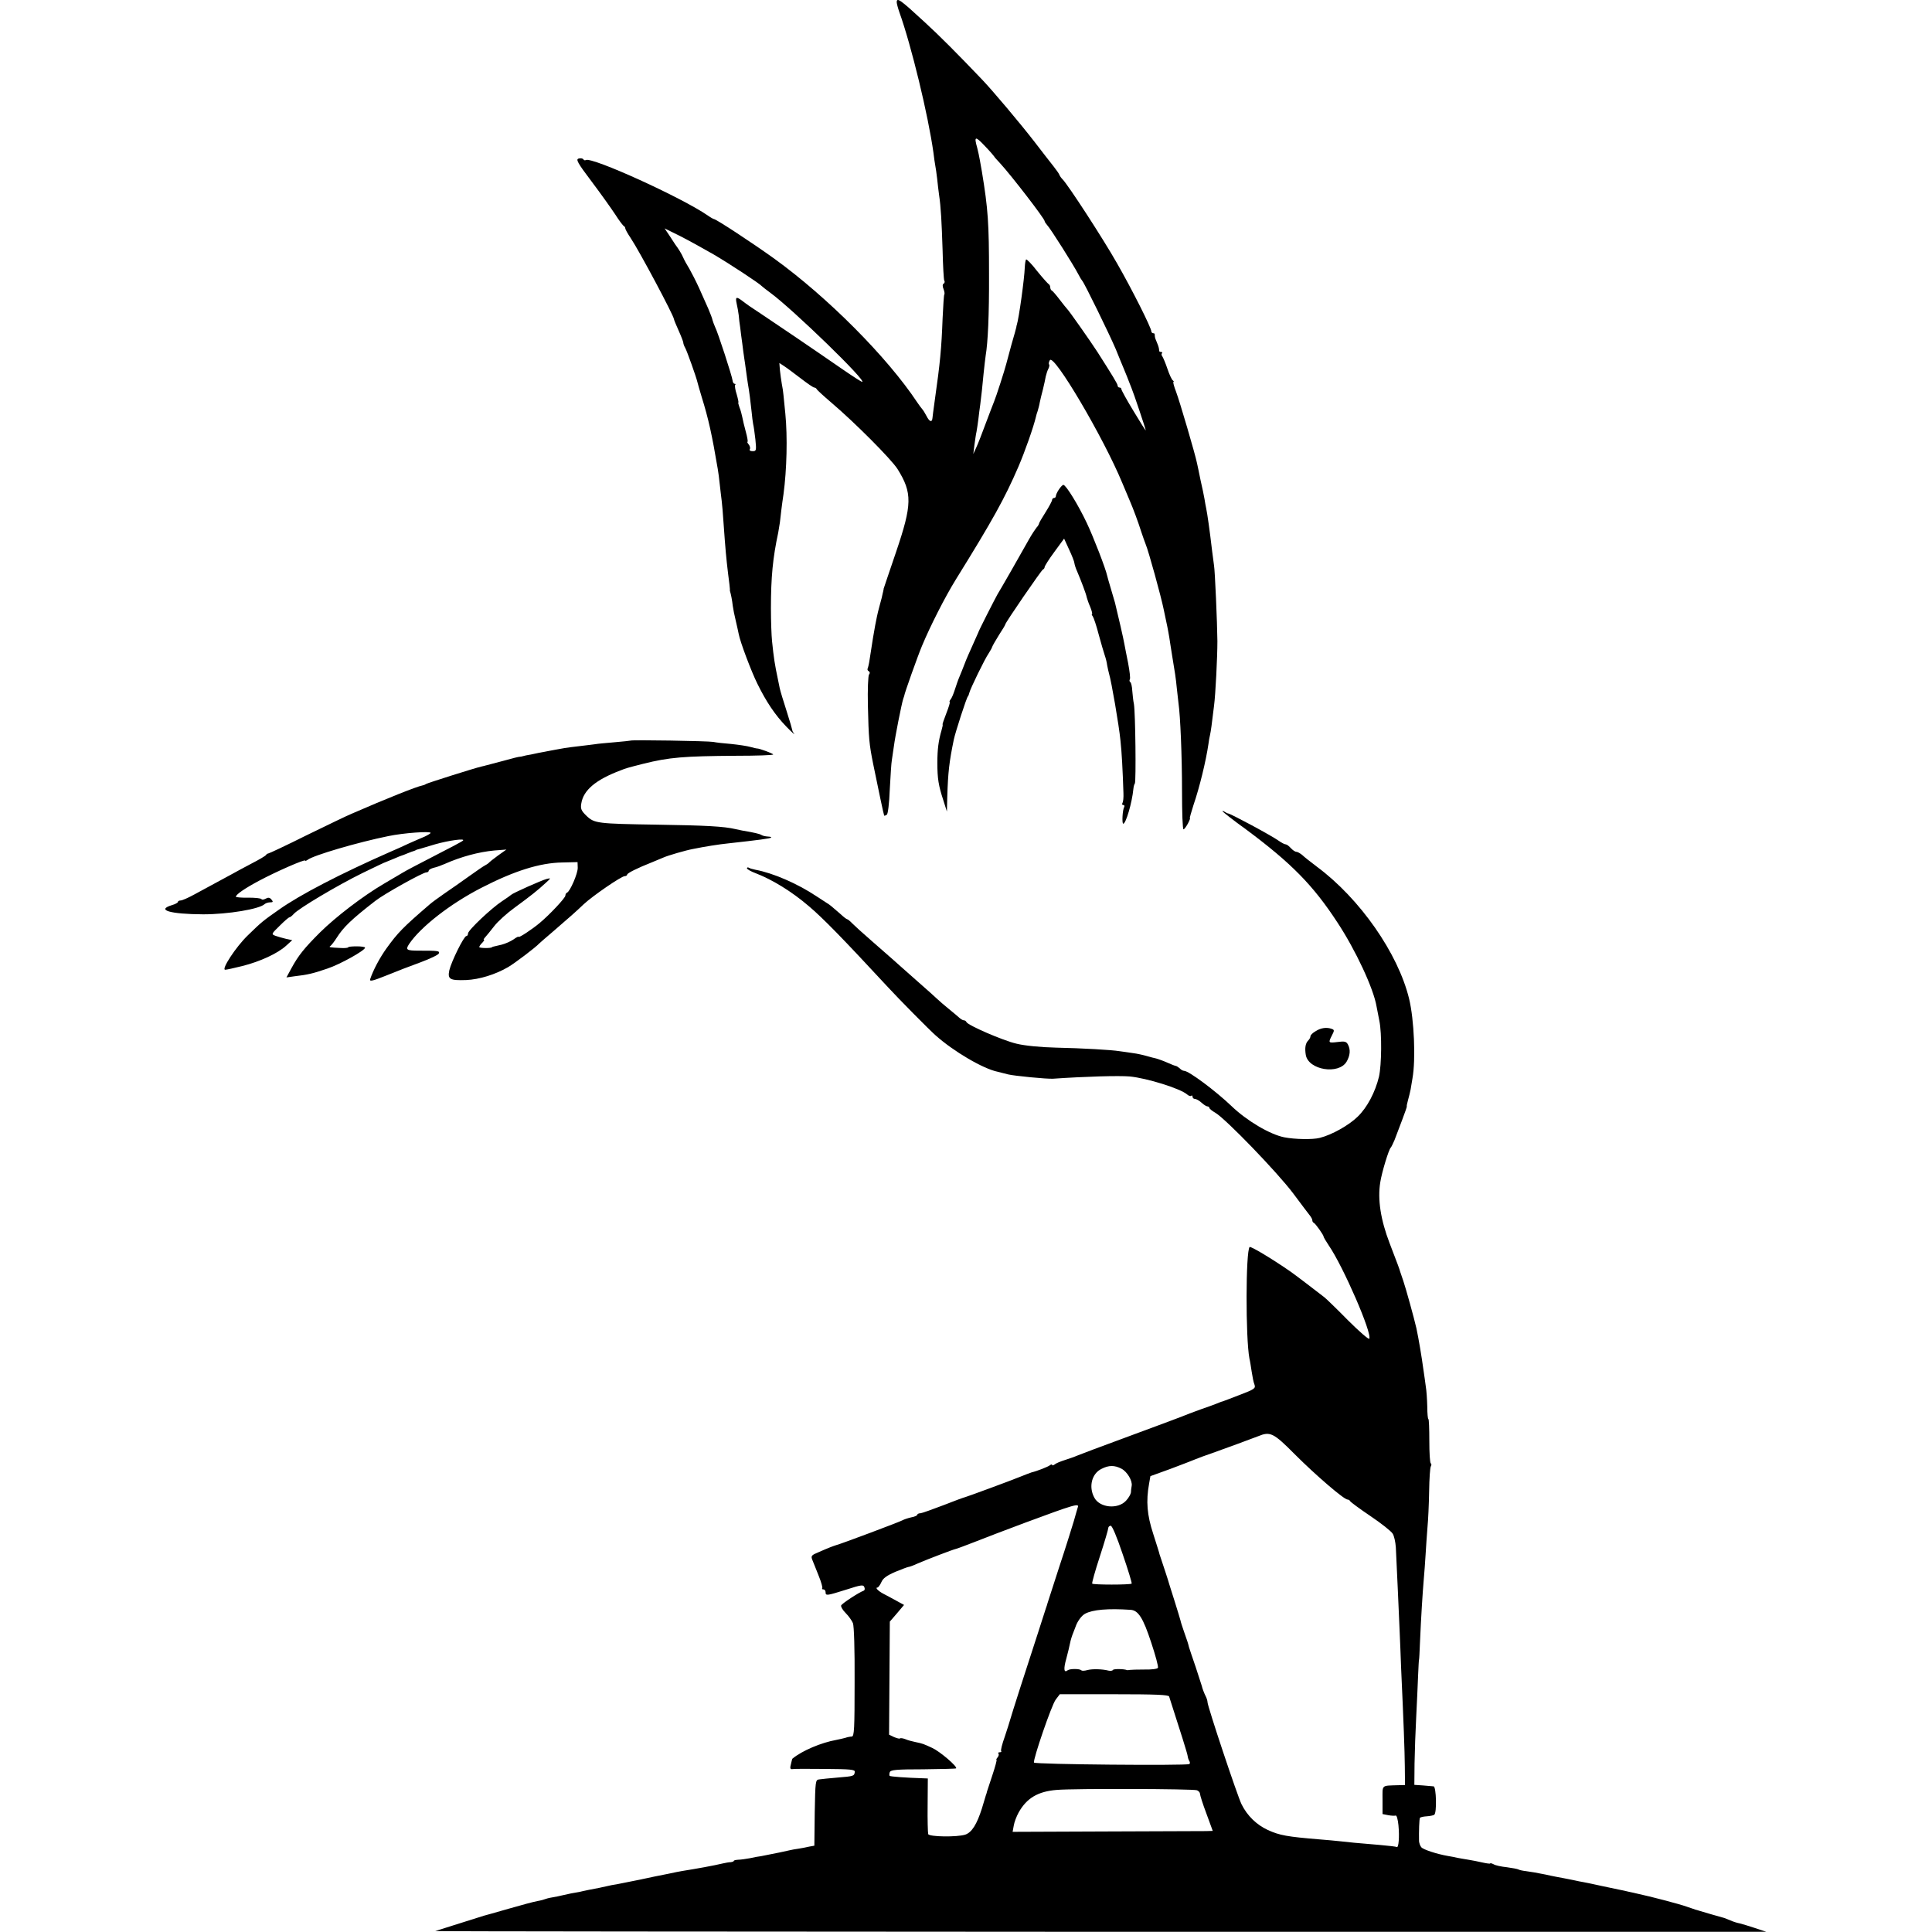 <?xml version="1.0" standalone="no"?>
<!DOCTYPE svg PUBLIC "-//W3C//DTD SVG 20010904//EN"
 "http://www.w3.org/TR/2001/REC-SVG-20010904/DTD/svg10.dtd">
<svg version="1.0" xmlns="http://www.w3.org/2000/svg"
 width="1032pt" height="1032pt" viewBox="0 0 1032 1032"
 preserveAspectRatio="xMidYMid meet">
<g transform="translate(0,1032) scale(0.1,-0.1)"
fill="#000000" stroke="none">
<path d="M4790 10308 c0 -7 6 -30 14 -53 64 -178 154 -550 182 -750 3 -27 8
-59 10 -70 2 -11 7 -42 10 -70 3 -27 7 -66 10 -85 10 -66 14 -145 19 -297 2
-84 6 -157 9 -162 4 -5 2 -12 -3 -16 -7 -3 -7 -15 -1 -29 5 -13 7 -26 4 -29
-2 -2 -6 -60 -9 -128 -6 -160 -13 -236 -42 -439 -9 -64 -10 -75 -12 -92 -2
-26 -16 -22 -32 10 -8 15 -18 32 -24 38 -5 6 -17 22 -25 34 -161 243 -480 563
-765 769 -114 82 -310 211 -322 211 -2 0 -17 8 -31 18 -138 96 -622 316 -653
297 -4 -3 -10 -1 -13 4 -3 5 -15 7 -25 4 -16 -4 -7 -22 68 -121 49 -65 105
-144 127 -177 21 -33 42 -61 47 -63 4 -2 7 -8 7 -12 0 -5 13 -28 29 -52 47
-70 230 -414 231 -433 0 -3 11 -30 25 -61 14 -31 25 -60 25 -65 0 -5 4 -17 10
-27 10 -18 59 -156 65 -182 2 -8 12 -44 23 -80 37 -119 55 -202 86 -385 3 -16
8 -55 11 -85 3 -30 8 -68 10 -85 2 -16 7 -70 10 -120 10 -141 14 -184 24 -268
6 -43 10 -81 10 -85 -1 -4 0 -9 1 -12 4 -12 11 -47 14 -75 2 -16 9 -52 16 -80
6 -27 14 -60 16 -72 8 -43 67 -199 99 -264 48 -98 96 -169 155 -230 29 -30 48
-47 42 -39 -6 8 -10 17 -10 20 0 3 -13 48 -30 101 -17 53 -34 108 -37 123 -3
14 -7 36 -10 49 -16 75 -22 113 -31 202 -3 28 -6 106 -6 175 0 167 10 270 39
405 3 17 7 41 9 55 3 29 11 97 19 149 18 133 22 308 10 431 -4 41 -9 86 -10
100 -1 14 -5 41 -9 60 -3 19 -8 52 -10 73 l-3 38 26 -17 c14 -9 54 -39 88 -65
35 -27 67 -49 72 -49 5 0 11 -4 13 -8 2 -5 37 -37 78 -72 126 -107 320 -302
354 -355 80 -128 79 -189 -8 -445 -36 -105 -65 -192 -66 -195 0 -3 0 -6 -1 -7
0 -2 -2 -10 -4 -18 -1 -8 -8 -35 -15 -60 -7 -25 -14 -54 -16 -65 -2 -11 -6
-31 -9 -45 -5 -24 -17 -98 -30 -184 -3 -21 -8 -42 -10 -46 -3 -5 -1 -12 5 -15
7 -4 8 -11 2 -18 -5 -7 -8 -81 -6 -167 4 -176 7 -205 28 -310 26 -128 57 -275
59 -277 2 -1 8 1 14 5 6 4 13 59 16 137 4 72 8 141 11 155 2 14 7 48 11 75 6
48 41 226 50 253 3 7 4 13 5 15 0 10 73 215 95 267 46 110 123 261 181 355
198 319 261 433 334 602 34 79 81 212 94 268 1 6 5 19 9 30 3 11 9 31 11 45 3
14 10 45 17 70 6 25 13 56 15 69 3 13 9 32 14 41 5 10 7 20 4 23 -3 3 -2 13 4
23 21 37 286 -412 387 -656 15 -36 33 -78 40 -95 19 -44 45 -114 61 -165 8
-25 19 -54 23 -65 16 -37 84 -285 97 -350 4 -19 9 -43 20 -95 3 -14 7 -38 10
-55 2 -16 9 -57 14 -90 16 -96 21 -127 26 -180 3 -27 7 -63 9 -80 10 -69 19
-283 19 -472 0 -112 3 -203 8 -203 4 0 14 14 23 30 9 17 14 30 11 30 -2 0 7
31 19 69 33 96 67 237 80 326 2 17 6 39 9 51 4 18 9 53 21 154 8 59 18 262 18
345 -1 99 -13 377 -18 404 -1 9 -6 43 -10 76 -13 112 -26 202 -32 230 -2 11
-7 34 -9 50 -3 17 -12 62 -21 100 -8 39 -16 79 -19 91 -9 46 -93 332 -112 382
-11 28 -17 52 -14 52 4 0 2 4 -3 8 -6 4 -19 32 -29 62 -10 30 -23 60 -27 66
-5 6 -6 14 -2 17 3 4 1 7 -5 7 -7 0 -11 3 -10 8 0 4 -2 16 -6 27 -5 11 -10 27
-14 35 -3 8 -4 18 -4 23 1 4 -2 7 -8 7 -5 0 -10 5 -10 10 0 19 -103 224 -184
365 -75 132 -261 418 -290 447 -7 7 -15 18 -17 24 -2 6 -16 26 -31 45 -15 19
-62 79 -104 134 -76 98 -219 268 -279 331 -129 135 -225 232 -306 306 -129
119 -149 134 -149 106z m520 -823 c0 -2 15 -19 33 -38 58 -63 237 -295 237
-308 0 -4 7 -14 14 -22 17 -17 143 -217 166 -262 8 -16 18 -32 21 -35 10 -9
144 -283 179 -365 18 -44 36 -89 41 -100 9 -21 31 -76 34 -85 1 -3 5 -12 8
-20 12 -28 77 -222 77 -228 0 -4 -29 42 -65 102 -36 59 -65 112 -65 117 0 5
-4 9 -10 9 -5 0 -10 4 -10 10 0 9 -27 53 -108 180 -37 57 -152 221 -162 230
-3 3 -21 25 -40 50 -19 25 -38 47 -42 48 -4 2 -8 10 -8 17 0 7 -4 15 -8 17 -4
2 -32 33 -62 70 -29 38 -56 65 -59 62 -3 -3 -6 -22 -7 -42 -2 -60 -31 -271
-43 -309 -1 -2 -2 -6 -2 -10 -1 -5 -12 -46 -26 -93 -13 -47 -25 -94 -28 -104
-7 -29 -55 -178 -65 -201 -5 -11 -24 -63 -44 -115 -19 -52 -42 -111 -51 -130
l-16 -35 6 48 c4 27 8 59 11 70 2 12 7 42 10 67 3 25 7 60 10 78 7 54 11 94
18 167 4 39 9 81 11 95 12 70 19 219 18 435 0 273 -5 348 -38 548 -3 17 -8 46
-11 62 -3 17 -9 46 -14 65 -18 63 -11 65 40 11 28 -29 50 -55 50 -56z m-1500
-523 c84 -49 247 -156 260 -171 3 -3 23 -19 45 -35 121 -89 520 -476 490 -476
-3 0 -47 28 -98 63 -175 121 -382 261 -432 294 -70 46 -84 56 -110 76 -32 24
-38 22 -30 -15 4 -17 9 -45 11 -62 1 -17 5 -47 8 -66 2 -19 7 -57 11 -85 3
-27 8 -61 10 -75 2 -14 7 -45 10 -70 3 -25 8 -56 10 -70 7 -38 15 -102 20
-151 2 -24 6 -53 8 -64 3 -11 8 -48 12 -82 6 -60 5 -63 -15 -63 -12 0 -18 4
-15 10 4 6 1 17 -5 25 -7 8 -10 15 -7 15 3 0 -1 24 -9 53 -8 28 -16 64 -19 79
-3 15 -9 38 -15 52 -5 15 -8 26 -6 26 2 0 -2 20 -9 44 -8 24 -11 47 -8 50 4 3
2 6 -3 6 -5 0 -10 8 -11 18 -2 21 -79 259 -94 287 -5 12 -11 27 -13 35 -1 8
-12 36 -23 62 -12 26 -34 76 -49 110 -16 35 -39 80 -51 101 -13 21 -28 48 -33
60 -9 21 -25 47 -43 71 -4 6 -18 28 -32 49 l-25 37 83 -41 c45 -23 125 -67
177 -97z"/>
<path d="M5656 7705 c-9 -13 -16 -29 -16 -35 0 -5 -4 -10 -10 -10 -5 0 -10 -5
-10 -10 0 -6 -16 -36 -35 -66 -19 -30 -35 -57 -35 -61 0 -3 -6 -14 -14 -22 -7
-9 -25 -36 -39 -61 -40 -72 -155 -273 -169 -295 -13 -23 -102 -197 -103 -205
-1 -3 -14 -32 -29 -65 -15 -33 -35 -78 -43 -100 -8 -22 -21 -53 -28 -70 -7
-16 -18 -48 -25 -70 -7 -22 -17 -46 -23 -52 -5 -7 -7 -13 -4 -13 3 0 -5 -27
-18 -60 -13 -33 -22 -60 -20 -60 2 0 -1 -15 -6 -32 -16 -55 -22 -100 -22 -173
0 -84 6 -121 32 -200 l19 -60 2 80 c4 129 10 184 35 305 8 38 68 224 75 230 3
3 6 12 8 20 5 21 82 180 103 210 9 14 18 30 19 35 2 6 18 34 36 63 19 29 34
54 34 57 0 9 193 290 201 293 5 2 9 8 9 13 0 5 23 42 52 81 l52 71 27 -59 c15
-32 28 -65 28 -72 1 -8 7 -28 15 -45 20 -47 48 -120 51 -138 2 -8 10 -32 19
-52 8 -20 12 -37 9 -37 -3 0 -1 -6 4 -12 5 -7 20 -51 32 -98 13 -47 27 -96 32
-110 5 -14 11 -37 13 -53 3 -15 7 -35 10 -45 13 -43 53 -275 61 -357 7 -62 12
-159 16 -281 1 -23 -1 -46 -5 -53 -4 -6 -2 -11 4 -11 6 0 8 -5 5 -11 -9 -14
-13 -89 -5 -89 14 0 47 112 54 185 1 11 4 25 8 30 7 12 3 377 -5 424 -4 18 -7
51 -9 73 -1 21 -6 42 -10 44 -5 3 -6 10 -3 15 4 5 -1 44 -9 87 -9 42 -17 88
-20 102 -3 20 -35 160 -50 220 -2 8 -12 42 -22 75 -10 33 -19 65 -20 70 -8 38
-73 206 -109 282 -45 95 -111 203 -125 203 -4 0 -15 -11 -24 -25z"/>
<path d="M3368 6364 c-2 -1 -41 -5 -87 -9 -46 -4 -91 -8 -100 -10 -9 -1 -45
-6 -81 -10 -36 -4 -74 -9 -85 -11 -11 -2 -33 -6 -50 -9 -16 -3 -55 -10 -85
-16 -30 -7 -62 -13 -70 -14 -8 -2 -17 -4 -20 -5 -3 -1 -8 -2 -11 -2 -4 1 -44
-9 -90 -22 -46 -12 -87 -23 -91 -24 -5 -1 -9 -2 -10 -3 -2 0 -10 -2 -18 -4
-32 -7 -285 -87 -295 -93 -5 -4 -14 -7 -20 -8 -28 -5 -194 -71 -375 -150 -25
-10 -134 -63 -243 -116 -108 -54 -200 -97 -204 -97 -3 0 -9 -3 -12 -8 -3 -5
-37 -25 -76 -45 -38 -20 -90 -48 -115 -62 -48 -26 -103 -56 -194 -105 -31 -17
-63 -31 -71 -31 -8 0 -15 -4 -15 -8 0 -4 -14 -12 -32 -17 -85 -26 -10 -48 167
-49 133 0 302 28 329 55 6 5 19 9 29 9 16 0 17 3 7 15 -9 11 -17 12 -30 5 -11
-6 -21 -7 -23 -3 -3 5 -35 8 -71 8 -36 -1 -66 2 -66 5 0 12 48 45 125 86 92
49 245 116 245 107 0 -3 6 -1 13 4 30 24 269 94 432 127 82 17 225 27 225 17
0 -3 -15 -12 -32 -20 -18 -7 -55 -24 -83 -36 -27 -13 -72 -33 -100 -45 -266
-117 -482 -229 -595 -309 -87 -61 -93 -66 -167 -138 -63 -61 -143 -183 -120
-183 7 0 48 9 92 20 95 24 188 67 233 108 l33 30 -33 7 c-18 4 -44 12 -56 16
-24 9 -23 10 22 54 25 25 48 45 52 45 4 0 14 8 23 18 25 29 234 153 366 218
66 32 122 59 125 59 3 1 22 9 44 18 21 9 40 17 42 17 1 0 15 5 31 12 15 6 31
12 36 13 4 2 8 3 10 5 1 1 9 3 17 5 8 3 46 13 84 25 74 21 163 33 149 20 -4
-5 -73 -41 -153 -82 -80 -41 -156 -81 -170 -90 -14 -8 -59 -35 -100 -59 -111
-65 -256 -176 -341 -260 -83 -83 -115 -122 -153 -192 l-26 -48 42 6 c71 8 100
15 176 41 67 22 202 97 202 112 0 4 -20 7 -45 7 -25 0 -45 -2 -45 -5 0 -3 -17
-5 -37 -4 -64 3 -69 4 -57 12 5 4 20 23 32 42 36 57 78 98 207 198 47 37 254
152 272 152 7 0 13 4 13 9 0 5 12 12 28 16 15 3 41 13 57 20 88 39 181 64 265
72 l65 5 -45 -32 c-25 -18 -47 -36 -50 -40 -3 -3 -12 -9 -20 -13 -8 -4 -46
-30 -85 -58 -38 -27 -97 -69 -130 -91 -33 -23 -69 -49 -80 -59 -143 -123 -170
-151 -230 -234 -38 -53 -72 -118 -88 -166 -4 -13 14 -9 86 20 51 21 134 53
184 71 51 19 95 40 97 47 6 14 -5 15 -104 15 -69 0 -75 4 -55 35 60 90 219
215 387 301 175 90 311 133 431 135 l82 2 1 -30 c1 -30 -41 -127 -57 -133 -5
-2 -9 -9 -9 -16 0 -12 -83 -101 -137 -146 -39 -33 -113 -82 -113 -74 0 3 -12
-3 -27 -14 -16 -11 -44 -23 -63 -28 -51 -12 -50 -11 -52 -14 -7 -6 -68 -5 -68
1 0 4 7 15 16 23 8 9 13 16 9 16 -4 0 0 6 7 14 7 8 29 34 48 59 19 25 68 69
108 98 86 63 124 93 166 132 30 27 30 28 6 22 -27 -7 -182 -76 -190 -85 -3 -3
-24 -18 -47 -33 -57 -37 -183 -156 -183 -173 0 -8 -4 -14 -9 -14 -13 0 -80
-136 -91 -183 -10 -48 3 -55 90 -52 71 3 157 30 224 69 36 21 148 106 166 126
3 3 36 32 75 65 95 82 120 104 163 145 47 44 201 150 219 150 7 0 13 4 13 8 0
8 54 35 135 67 22 9 49 20 60 25 22 10 118 38 156 45 64 13 139 25 189 30 163
18 224 26 229 31 2 2 -3 5 -12 5 -24 2 -31 4 -42 10 -8 5 -39 12 -90 21 -5 0
-26 5 -45 9 -63 15 -161 20 -420 24 -320 5 -335 7 -377 47 -28 27 -33 38 -28
66 11 71 77 127 210 177 30 12 34 13 120 35 140 35 217 41 498 43 108 0 197 3
197 7 0 5 -78 34 -87 32 -2 0 -17 3 -34 8 -17 5 -64 12 -103 16 -39 3 -82 8
-96 11 -26 5 -438 12 -442 7z"/>
<path d="M6530 5987 c0 -3 57 -48 128 -99 239 -178 356 -296 487 -497 96 -146
192 -351 208 -447 3 -16 10 -50 15 -77 14 -68 12 -235 -2 -298 -20 -83 -63
-165 -114 -214 -47 -46 -138 -97 -202 -113 -38 -10 -134 -8 -190 3 -76 15
-200 88 -282 167 -85 81 -228 188 -253 188 -6 0 -17 6 -23 13 -7 6 -16 12 -20
13 -4 0 -25 8 -47 18 -22 10 -49 19 -59 22 -10 2 -33 8 -50 13 -17 5 -51 13
-76 16 -25 4 -56 8 -70 10 -42 7 -198 16 -340 19 -81 2 -165 10 -210 21 -73
17 -262 99 -268 116 -2 5 -8 9 -14 9 -5 0 -15 6 -23 13 -7 6 -32 28 -56 47
-24 19 -52 44 -64 55 -11 11 -54 49 -95 85 -41 36 -84 74 -96 85 -26 23 -51
46 -159 140 -44 38 -90 80 -102 92 -12 13 -25 23 -28 23 -3 0 -19 12 -36 28
-52 45 -54 47 -70 57 -9 6 -36 23 -60 39 -101 67 -231 123 -323 140 -14 3 -30
7 -36 11 -5 3 -10 2 -10 -3 0 -5 21 -17 48 -27 88 -34 191 -97 282 -175 77
-65 182 -173 423 -433 57 -62 221 -228 254 -257 96 -86 256 -180 333 -195 8
-2 33 -8 55 -14 33 -8 206 -25 240 -23 174 12 352 17 410 12 91 -9 269 -64
306 -96 9 -8 19 -11 22 -7 4 3 7 1 7 -5 0 -7 6 -12 13 -12 7 0 23 -9 35 -20
12 -11 26 -20 32 -20 5 0 10 -4 10 -8 0 -4 14 -16 32 -26 57 -34 331 -318 416
-431 45 -60 86 -115 92 -122 5 -7 10 -16 10 -22 0 -5 3 -11 8 -13 9 -4 52 -65
52 -73 0 -4 13 -25 28 -48 77 -112 233 -471 216 -498 -3 -5 -54 39 -113 98
-59 60 -116 115 -126 123 -28 22 -160 123 -182 138 -101 70 -212 136 -218 131
-21 -22 -22 -485 -1 -596 3 -11 8 -43 12 -70 4 -26 10 -58 15 -69 7 -20 0 -25
-79 -55 -48 -19 -89 -34 -92 -35 -3 0 -18 -6 -35 -13 -16 -6 -50 -19 -75 -27
-25 -9 -54 -20 -65 -24 -36 -15 -146 -56 -360 -135 -115 -42 -223 -83 -240
-90 -16 -7 -48 -18 -70 -25 -22 -7 -46 -17 -52 -23 -7 -5 -13 -6 -13 -2 0 4
-6 3 -12 -2 -10 -8 -68 -31 -98 -38 -6 -2 -38 -14 -65 -25 -46 -19 -280 -105
-289 -107 -6 -1 -58 -20 -116 -43 -58 -22 -113 -42 -122 -43 -10 0 -18 -4 -18
-8 0 -4 -14 -11 -32 -14 -18 -4 -39 -11 -48 -16 -13 -8 -330 -127 -355 -133
-13 -4 -40 -14 -92 -37 -39 -16 -42 -20 -34 -41 5 -13 21 -51 34 -85 14 -34
22 -64 19 -67 -3 -3 0 -6 6 -6 7 0 12 -7 12 -15 0 -20 6 -19 111 14 80 26 91
27 96 13 4 -9 2 -17 -4 -19 -25 -9 -117 -69 -120 -79 -2 -7 9 -25 24 -40 16
-16 33 -40 39 -54 6 -15 10 -138 9 -315 0 -251 -2 -290 -15 -291 -8 0 -24 -3
-35 -7 -11 -3 -33 -8 -48 -11 -79 -14 -182 -57 -234 -100 -1 0 -5 -14 -8 -29
-6 -21 -4 -28 6 -27 8 2 87 2 176 1 136 -1 161 -3 159 -16 -3 -22 -5 -23 -91
-30 -44 -4 -89 -8 -100 -10 -19 -2 -20 -10 -23 -178 l-2 -176 -28 -5 c-15 -4
-40 -8 -57 -11 -16 -2 -37 -6 -45 -8 -8 -2 -33 -7 -55 -12 -22 -4 -49 -10 -60
-12 -11 -2 -29 -6 -40 -8 -11 -1 -38 -6 -60 -11 -22 -4 -50 -8 -62 -8 -13 -1
-23 -3 -23 -6 0 -3 -8 -6 -17 -7 -10 0 -29 -4 -43 -7 -45 -11 -145 -29 -215
-40 -11 -2 -45 -8 -75 -15 -30 -6 -64 -13 -75 -15 -11 -3 -54 -11 -95 -20 -41
-8 -88 -18 -105 -21 -16 -2 -40 -7 -52 -10 -30 -7 -50 -11 -98 -20 -22 -5 -44
-9 -50 -11 -5 -1 -26 -5 -45 -8 -19 -4 -42 -9 -50 -11 -8 -2 -30 -7 -49 -10
-19 -3 -37 -8 -41 -10 -4 -2 -22 -7 -40 -10 -18 -3 -88 -22 -154 -41 -67 -19
-125 -36 -131 -37 -8 -3 -230 -72 -260 -82 -5 -2 1592 -3 3550 -4 l3560 0 -60
20 c-33 11 -70 22 -82 25 -12 2 -35 9 -50 16 -16 6 -30 12 -33 13 -13 3 -126
36 -135 39 -5 2 -13 4 -17 5 -4 1 -27 9 -50 17 -36 13 -192 54 -263 69 -11 3
-31 7 -45 10 -14 4 -36 8 -50 11 -13 3 -56 12 -95 20 -38 9 -81 17 -95 20 -14
2 -36 7 -50 10 -14 3 -38 8 -55 11 -16 3 -61 11 -100 20 -38 8 -85 16 -103 18
-18 2 -36 6 -41 9 -5 3 -33 8 -62 12 -30 3 -62 10 -71 16 -10 5 -18 7 -18 4 0
-2 -18 0 -40 5 -22 5 -56 12 -76 15 -20 3 -46 8 -58 10 -11 3 -34 7 -51 10
-58 10 -133 34 -143 47 -6 7 -11 22 -12 32 -1 52 1 119 5 125 2 3 18 7 36 8
17 1 36 5 40 8 15 9 11 150 -3 152 -7 1 -33 3 -58 5 l-45 3 1 114 c1 63 5 176
9 250 4 74 8 173 10 220 2 47 4 85 5 85 1 0 3 41 5 90 6 141 14 264 20 335 3
36 8 97 10 135 2 39 7 104 10 145 4 41 8 129 9 195 1 67 5 126 9 132 4 6 4 14
0 16 -5 3 -8 57 -8 121 0 64 -2 116 -5 116 -3 0 -6 30 -6 68 -1 37 -4 85 -8
107 -3 22 -8 60 -12 85 -10 74 -26 169 -38 225 -13 57 -57 215 -70 253 -8 23
-16 46 -17 50 -3 12 -11 34 -56 151 -48 125 -65 234 -50 326 8 53 46 177 56
185 3 3 12 21 20 40 7 19 26 68 41 108 15 39 26 72 25 72 -2 0 1 15 6 33 5 17
11 43 14 57 2 14 7 41 10 60 18 100 9 314 -18 425 -59 243 -263 535 -492 705
-33 25 -69 53 -79 63 -11 9 -25 17 -31 17 -7 0 -20 9 -30 20 -10 11 -22 20
-28 20 -5 0 -21 8 -35 18 -42 30 -255 144 -272 147 -3 0 -11 4 -17 8 -7 5 -13
6 -13 4z m387 -3436 c110 -110 262 -241 281 -241 6 0 12 -4 14 -9 2 -4 50 -40
108 -79 58 -39 111 -81 119 -94 8 -12 15 -45 17 -73 6 -127 16 -340 20 -440 3
-60 6 -150 8 -200 14 -305 19 -442 20 -530 l1 -100 -40 -1 c-88 -3 -80 4 -80
-79 l0 -75 30 -6 c17 -3 35 -4 40 -2 6 2 12 -22 15 -52 6 -62 1 -122 -9 -116
-3 2 -44 7 -91 11 -142 12 -153 13 -205 19 -27 3 -81 8 -120 11 -168 14 -210
21 -273 50 -60 28 -109 75 -140 137 -22 44 -182 524 -182 546 0 7 -4 20 -9 30
-8 15 -20 47 -21 55 0 1 -15 47 -33 102 -19 55 -35 103 -36 107 -4 18 -10 36
-26 81 -9 26 -18 53 -19 60 -2 6 -15 53 -31 102 -16 50 -29 92 -30 95 -1 7
-36 112 -42 130 -3 8 -7 20 -9 27 -1 7 -17 56 -34 110 -33 101 -39 173 -22
268 l7 40 105 38 c58 22 119 45 135 52 17 7 57 22 90 33 74 26 211 77 245 90
65 27 82 19 197 -97z m-927 -76 c31 -16 60 -65 55 -92 -2 -10 -4 -26 -4 -35
-1 -9 -12 -29 -26 -44 -44 -48 -142 -38 -170 17 -31 58 -13 128 39 153 39 20
69 20 106 1z m-233 -207 c-2 -7 -12 -40 -21 -73 -10 -33 -44 -143 -78 -245
-33 -102 -61 -189 -63 -195 -1 -5 -5 -17 -8 -25 -3 -8 -23 -71 -45 -140 -22
-69 -64 -197 -92 -284 -28 -88 -53 -166 -55 -175 -2 -9 -15 -48 -28 -88 -14
-39 -23 -74 -19 -77 3 -3 -1 -6 -8 -6 -7 0 -10 -3 -7 -7 4 -3 2 -12 -4 -20 -6
-7 -9 -13 -6 -13 3 0 -7 -37 -22 -82 -15 -46 -28 -85 -29 -88 0 -3 -3 -12 -6
-20 -2 -8 -12 -40 -21 -70 -27 -85 -54 -128 -89 -140 -44 -14 -193 -12 -198 3
-2 7 -4 76 -3 155 l1 142 -25 1 c-93 3 -175 9 -179 13 -2 3 -2 12 1 20 5 12
35 15 178 15 95 1 174 3 176 5 9 9 -86 90 -127 109 -48 22 -49 23 -92 32 -15
3 -38 9 -52 15 -13 5 -26 7 -29 4 -2 -3 -16 1 -31 7 l-27 13 2 302 2 302 38
44 38 45 -42 23 c-23 13 -54 29 -69 37 -28 15 -45 33 -31 33 4 0 14 13 21 29
9 21 29 35 75 55 34 14 66 26 70 26 4 0 27 8 50 19 49 21 187 74 202 77 6 1
51 18 100 37 50 20 171 66 270 103 264 98 292 106 282 82z m240 -250 c29 -84
50 -154 48 -157 -7 -7 -207 -7 -211 0 -2 4 16 69 41 145 25 77 45 145 45 152
0 6 6 12 13 12 8 0 33 -60 64 -152z m41 -297 c42 -2 68 -43 111 -174 23 -69
40 -131 36 -136 -3 -6 -36 -10 -73 -9 -37 0 -71 -1 -77 -2 -5 -1 -12 -2 -15
-1 -18 7 -71 7 -75 1 -3 -5 -13 -6 -23 -4 -35 9 -88 10 -114 3 -14 -4 -29 -5
-32 -1 -10 9 -60 9 -73 0 -20 -16 -23 7 -7 63 8 30 17 67 20 83 3 16 11 41 17
55 5 14 11 28 12 31 9 28 32 60 51 70 40 22 123 29 242 21z m207 -463 c61
-189 98 -306 99 -318 1 -9 5 -21 9 -27 4 -6 4 -13 0 -16 -18 -9 -826 -2 -830
8 -5 18 94 307 116 336 l22 29 290 0 c223 0 291 -3 294 -12z m149 -501 c9 -4
16 -12 16 -19 0 -7 15 -55 34 -105 l34 -93 -37 -1 c-20 0 -260 -1 -534 -2
l-498 -2 6 33 c3 19 15 50 26 70 43 77 103 113 204 121 93 8 728 6 749 -2z"/>
<path d="M7028 4812 c-16 -9 -28 -21 -28 -27 0 -6 -5 -16 -12 -23 -15 -15 -19
-40 -13 -77 14 -81 176 -107 218 -36 19 33 22 64 7 92 -9 16 -18 18 -55 13
-50 -6 -51 -5 -30 36 13 25 13 29 -1 34 -27 10 -58 6 -86 -12z"/>
</g>
</svg>
